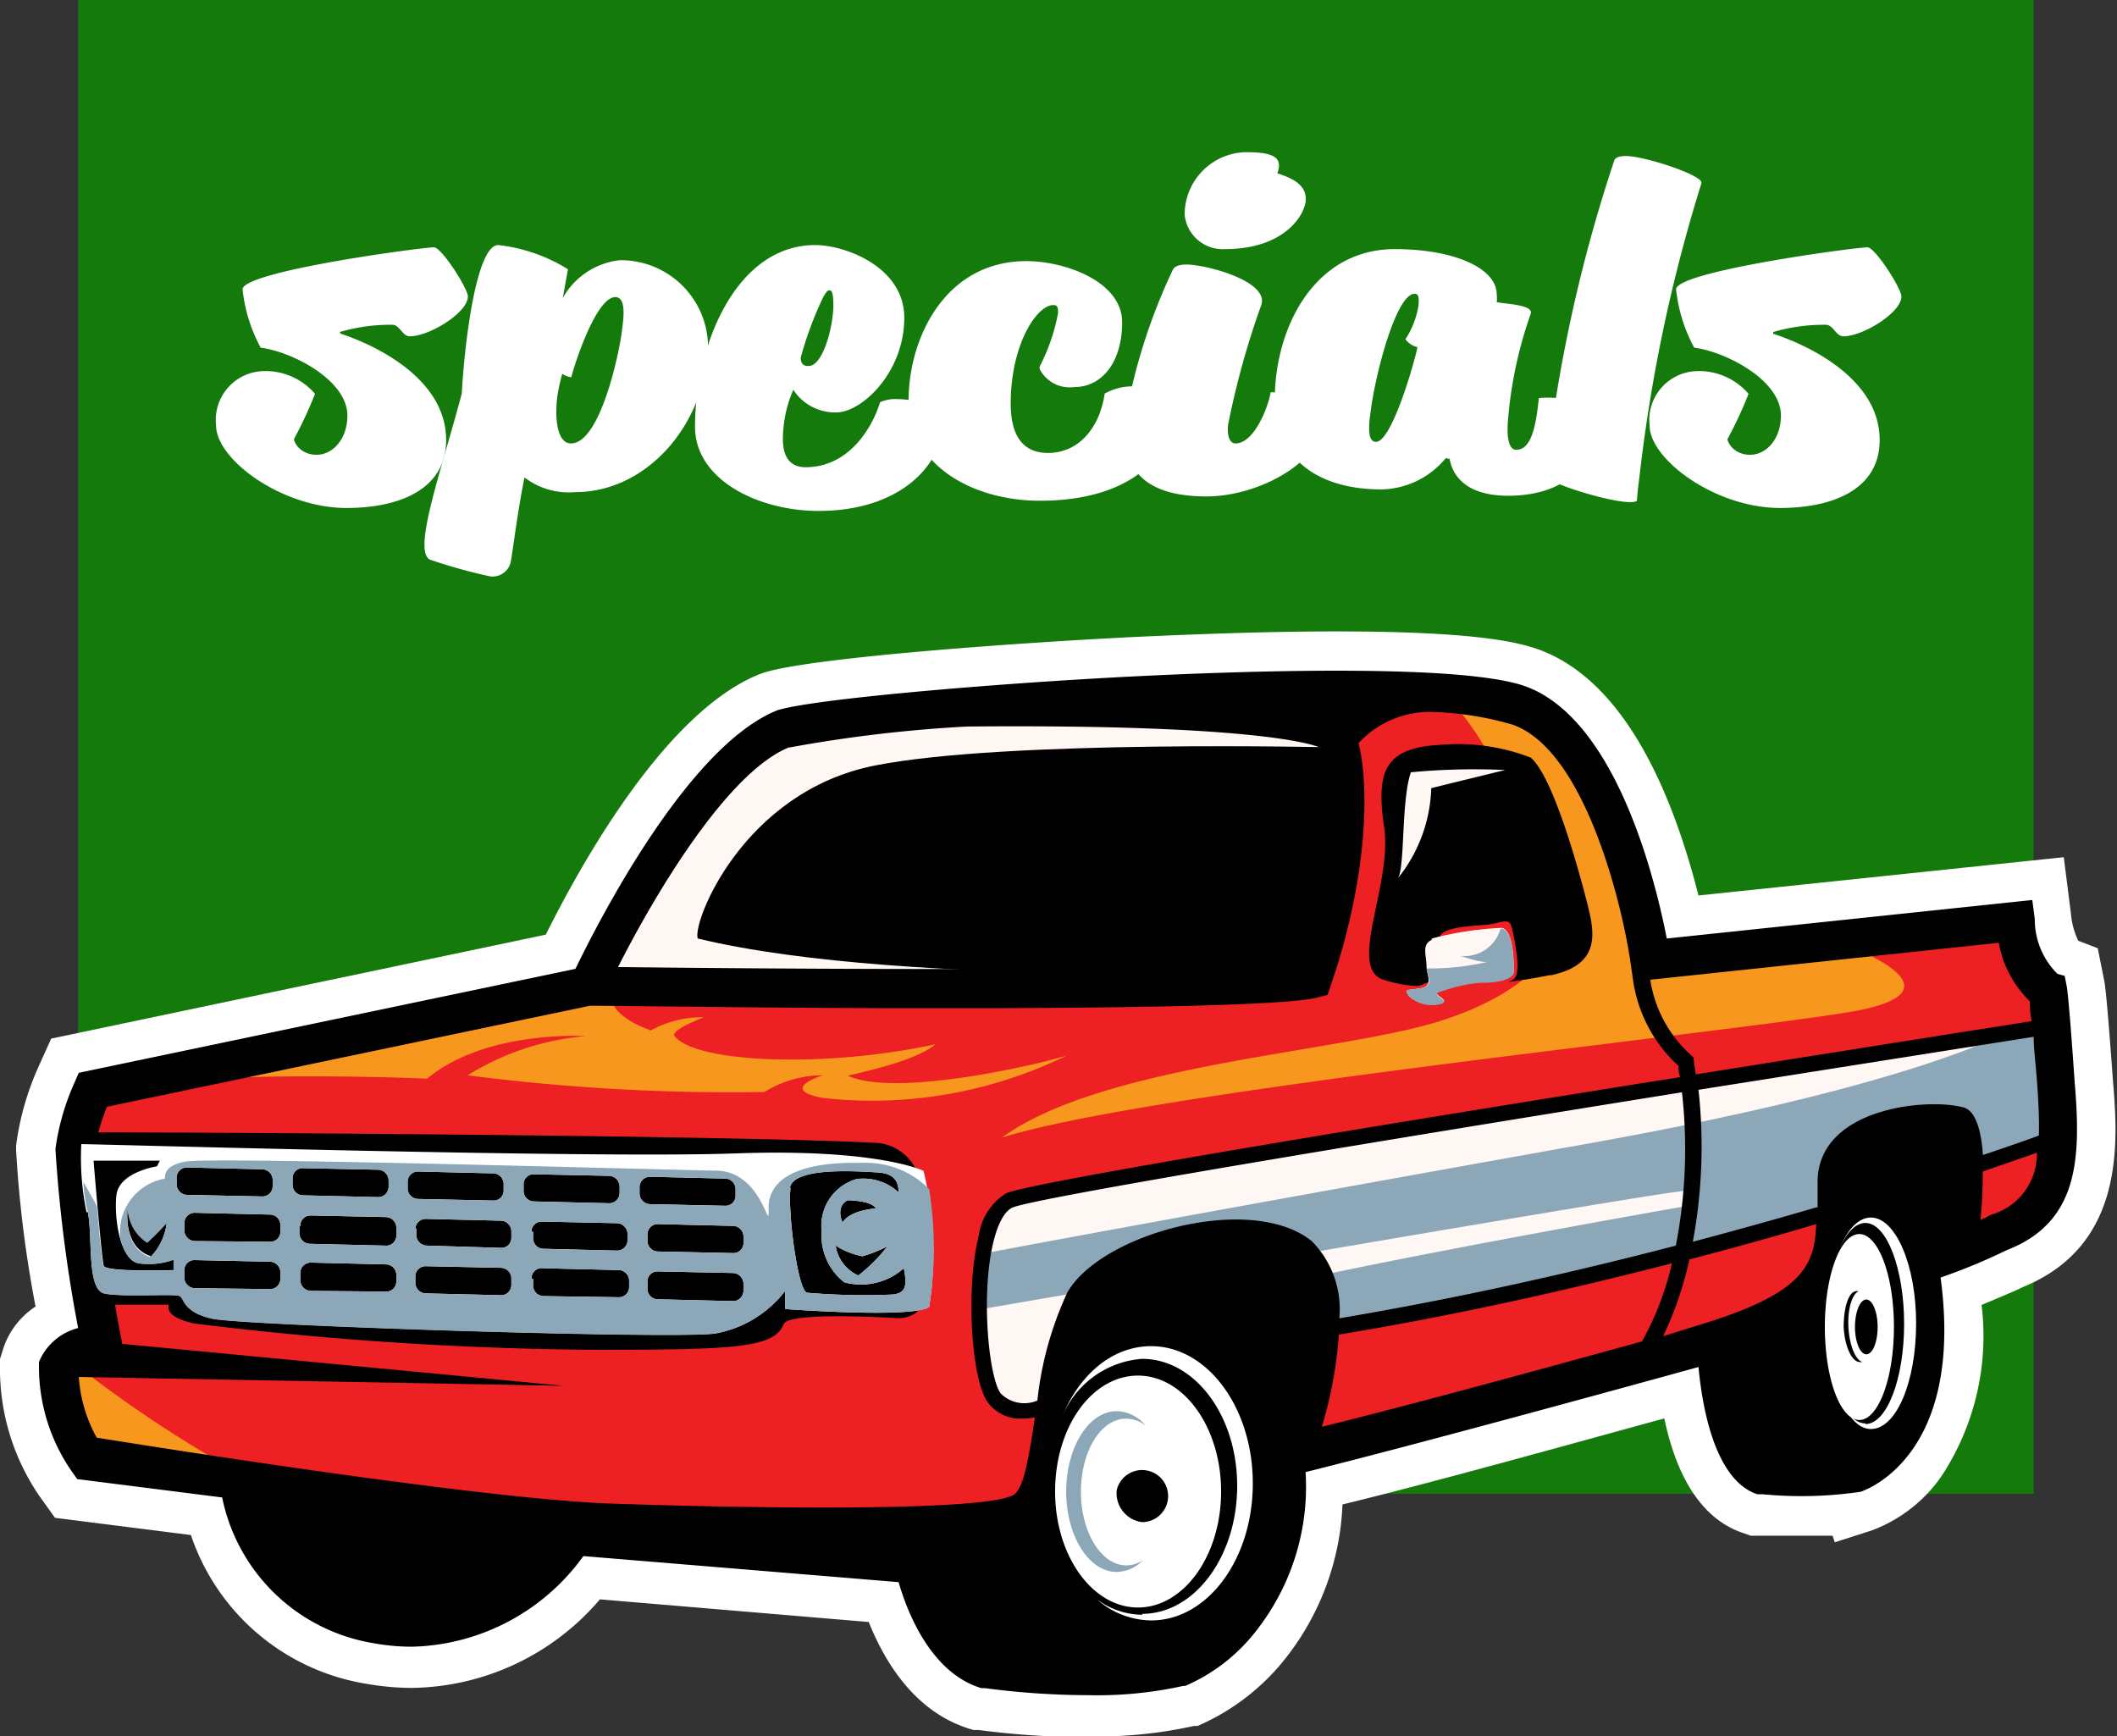 <svg xmlns="http://www.w3.org/2000/svg" viewBox="0 0 93.48 76.67"><rect x="0" y="0" width="93.48" height="76.67" fill="#333333" stroke="none"/><defs><style>.cls-1{fill:#147a0c;}.cls-2{fill:#fff;}.cls-3{fill:#f8971d;}.cls-4{fill:#ed2024;}.cls-5{fill:#fff7f3;}.cls-6{fill:#8ca7b7;}</style></defs><g id="Layer_2" data-name="Layer 2"><g id="Layer_1-2" data-name="Layer 1"><polygon class="cls-1" points="89.8 65.96 3.45 65.96 3.45 0 89.8 0 89.8 65.96 89.8 65.96"/><path class="cls-2" d="M48,76.67a19.76,19.76,0,0,0,4.72-.46l0,0,.16,0h0a10,10,0,0,0,3.6-2.64,11.72,11.72,0,0,0,2.8-7.14c4.11-1,10.34-2.74,14.21-3.8.58,2.76,1.76,4.49,3.48,5.06l.34.12.37,0c.86,0,1.61,0,2.24,0l1,0,.1.29,1.62-.52a6.5,6.5,0,0,0,3.11-2.43,11.25,11.25,0,0,0,1.75-7.53c1-.42,1.53-.64,1.8-.78,4.55-1.84,4.23-6.4,4-9.14-.28-3.89-.36-4.28-.39-4.43l-.28-1.4-.86-.33a3.41,3.41,0,0,1-.32-1.16l-.32-2.53L75,39.54C74,35.61,72,30.2,68,28.7c-.94-.35-2.88-.82-9-.82-3.22,0-6.65.14-9,.25-5.21.26-14.24.91-16.3,1.58l-.14.05h0c-4.07,1.61-7.75,8.08-9.46,11.51L2.26,45.86l-.55,1.22a12.39,12.39,0,0,0-1,3.5v.19a52,52,0,0,0,.86,6.92,3.53,3.53,0,0,0-1.47,2L0,60l0,.26a9.94,9.94,0,0,0,1.77,5.84l.66.92,6,.76a9.83,9.83,0,0,0,7.76,6.57,11.58,11.58,0,0,0,2,.18,11.09,11.09,0,0,0,8.3-3.91l11.87,1c.7,1.74,2,3.93,4.4,4.7l.23.07.23,0a37.86,37.86,0,0,0,4.74.32Z"/><path class="cls-3" d="M88.7,40.63,72.85,42.28S70.62,33,68,31.46s-9.48-.85-9.48-.85-23.85,1.05-24,1.28-8.74,11.65-8.74,11.65S4.16,47.89,4.11,47.89s-1,2.42-1,2.42,1,9.33.86,9.41-1.35.41-1.35.75,1,4.07,1,4.07l19.56,2.67s20.93,1.29,21.08,1.13A15.66,15.66,0,0,0,45.84,65c.06-.64,2.13-6.63,2.13-6.63a14.09,14.09,0,0,1,2.46-1.58c.25.08,7.44,7.6,7.44,7.6S77.57,59.14,78,59a13.18,13.18,0,0,0,3.12-5.36c.34-2,.91-3.28,1.47-2.9s2.3,3.39,3,3.77a4.2,4.2,0,0,0,2.64,0c.11-.19,2.82-2.64,2.82-2.87s-1-9.26-1-9.26l-1.3-1.73Z"/><path class="cls-4" d="M11.67,65.64a55.45,55.45,0,0,1-8.58-5.58c.36-.17.79-.3.85-.34s-.86-9.41-.86-9.41.57-1.41.86-2.07a3.78,3.78,0,0,1,.63-.19c2.35-.51,9.09-.64,14.29-.42,2.58-2.16,7-1.88,7-1.88a11.74,11.74,0,0,0-5.21,1.73,90.93,90.93,0,0,0,13.1.74,4.89,4.89,0,0,1,2.58-.74s-2,.62,0,1A19.55,19.55,0,0,0,47.12,46.6c-1.34.43-7.59,1.86-9.68.9.25-.08,3-.62,3.86-1.39-4.93,1.07-10.71.82-11.54-.4,0-.3,1.32-.79,1.32-.79a4.61,4.61,0,0,0-2.34.58c-3.58-1.3-1-3.48.59-4a73.83,73.83,0,0,1,9.86-2.14c2.25-.3,6.41-5.16,11.32-8.37l8-.37a36.15,36.15,0,0,1,5.15-.12c3.85,3.86,4.94,11.15,4.94,11.15s-.72,2.11-5.13,3.47S48.68,47,44.24,50.23c6.4-2,30.71-4.48,37.23-5.51,5.41-.85,1-2.67-.63-3.27l7.86-.82L90,42.36s1,9,1,9.26-2.71,2.68-2.82,2.87a4.2,4.2,0,0,1-2.64,0c-.75-.38-2.49-3.39-3-3.77s-1.13.9-1.47,2.9A13.18,13.18,0,0,1,78,59c-.38.16-20.08,5.4-20.08,5.4s-7.19-7.52-7.44-7.6A14.09,14.09,0,0,0,48,58.36s-2.07,6-2.13,6.63a15.66,15.66,0,0,1-1.6,3.35c-.15.16-21.08-1.13-21.08-1.13L11.67,65.64Z"/><path class="cls-5" d="M58.63,31.36s-21.39.1-23,.76-5.52,4.41-6.13,5.57-3.56,5.62-3.56,5.62,21.74-.05,23.05-.2,7.53-1.65,7.88-3.06,2.21-3.72,2.26-5,.6-3.32-.5-3.72Z"/><path class="cls-5" d="M90.05,45.41,70.3,48.5,56,50.81l-8.26,1.55s-3.14.34-3.53,1a10.59,10.59,0,0,0-.69,2.13,25.92,25.92,0,0,0-.25,3.68A8.07,8.07,0,0,0,44,61.59c.21.36.16.87,1.08.73s1.24-.19,1.33-.39,2-3.18,2-3.18,7.64-1.21,7.75-1.06a27.76,27.76,0,0,0,2.9.9l18.87-4.22s4.33-1.62,4.59-1.62,8.59-2.48,8.59-2.48l-1-4.86Z"/><path class="cls-6" d="M88.65,45.63l1.4-.22,1,4.86s-8.32,2.48-8.59,2.48-4.59,1.62-4.59,1.62L59,58.59a27.76,27.76,0,0,1-2.9-.9,31.91,31.91,0,0,0-3.78.45,5,5,0,0,1,1.22-.64c3.09-1.13,21.06-4.27,21.06-4.27s.41-.6-.15-.65-25.62,4.28-31.25,5.25c.06-1,.19-2.25.23-2.37l0-.11c3.45-.66,13.2-2.44,26.72-4.86,10.7-1.91,16-3.73,18.42-4.86Z"/><path d="M87.7,53.75l-.25.12a19.47,19.47,0,0,0,.1-2.14c1-.35,1.85-.64,2.39-.83a2.78,2.78,0,0,1-2,2.73l-.14.06-.08.06Zm1.93-9.52c0,.18,0,.45.08.86-2.17.34-8,1.26-14.83,2.35l-.09-.62,0-.12-.1-.09a5.63,5.63,0,0,1-1.82-3.35l15.39-1.63a4.76,4.76,0,0,0,1.39,2.6Zm-17.12,15C68.77,60.26,62.44,62,58.37,63a18.8,18.8,0,0,0,.75-4.07c5.22-.86,10.25-2,14.71-3.15a13,13,0,0,1-1.32,3.44ZM80.2,54c-.06,1.95-.63,3.15-5.35,4.56L73.44,59a16,16,0,0,0,1.16-3.39c2-.52,3.88-1.05,5.6-1.56ZM45.81,61.84a1.47,1.47,0,0,1-1.62-.31c-.53-.69-.9-4.43-.31-6.75.2-.79.49-1.31.83-1.46,1-.43,15.62-2.85,29.56-5.09A22.37,22.37,0,0,1,74,55c-4.49,1.17-9.57,2.32-14.86,3.21a4.27,4.27,0,0,0-1.22-3.41c-2.66-2.15-9.31-.34-10.79,2.27a15.19,15.19,0,0,0-1.32,4.74Zm34.4-8.53c-1.67.49-3.5,1-5.46,1.52A23,23,0,0,0,75,48.12l14.8-2.34c0,.55.1,1.25.16,2.14s.09,1.6.07,2.22c-.48.18-1.33.48-2.47.86-.07-1.06-.32-2-.9-2.11-1.53-.41-6.3,0-6.4,3.21,0,.43,0,.83,0,1.21ZM72,42.51l.12.83h0a6.35,6.35,0,0,0,2,3.73c0,.16,0,.32.07.49C61.36,49.6,45.53,52.2,44.43,52.69a2.64,2.64,0,0,0-1.22,1.92c-.57,2.24-.33,6.36.43,7.34a1.78,1.78,0,0,0,1.48.69,2.72,2.72,0,0,0,.58-.06c-.25,1.63-.46,3-.88,3.38-.91.8-11.54.65-17.87.43-5.6-.2-19.56-2.41-22.68-2.91a6.4,6.4,0,0,1-.79-2.68l21.4.39L5.4,59.34l-.05-.25s-.12-.61-.27-1.48l2.33,0c.15,0-.34.49,1.17.83a152.42,152.42,0,0,0,17.58,1.16c6.25,0,8-.07,8.44-1.12.13-.47,3.14-.38,5-.28A1.31,1.31,0,0,0,41,56.9a41.46,41.46,0,0,0-.37-4.67,2.09,2.09,0,0,0-2-1.77C32.13,50.13,9.17,50,4.34,50a11.43,11.43,0,0,1,.38-1.13l21.33-4.46c1.63,0,8.42.11,15.36.11,7.55,0,15.28-.1,16.75-.47l.46-.12.15-.44c1.65-4.83,1.69-8.79,1.22-10.68a4.28,4.28,0,0,1,3.37-1.37A14.06,14.06,0,0,1,66.8,32C70,33.13,71.64,40,72,42.51ZM34.89,33a61.24,61.24,0,0,1,7.81-.92c12.22-.11,15.06.72,15.54.91.31.81.7,4.34-1,9.46-3.3.41-18.92.38-29.95.25,1.58-3.12,4.8-8.59,7.55-9.7ZM3.19,65l.22.31,6.4.81a8.17,8.17,0,0,0,6.71,6.44,9.27,9.27,0,0,0,1.71.15,9.6,9.6,0,0,0,7.53-4l13.92,1.15c.36,1.26,1.4,4,3.65,4.68l.08,0h.08a34.91,34.91,0,0,0,4.51.31,17.62,17.62,0,0,0,4.26-.41l.08,0a7.9,7.9,0,0,0,2.91-2.16A10.3,10.3,0,0,0,57.65,65c4.72-1.17,14.21-3.77,17.35-4.64.17,1.81.73,5,2.6,5.62l.11,0h.12a18,18,0,0,0,4.33-.11h0c.2-.07,4.59-1.56,3.53-9.46a25.8,25.8,0,0,0,2.92-1.21c3.21-1.24,3.28-4.1,3-7.43-.24-3.51-.33-4.12-.35-4.22l-.09-.46L90.85,43a3.38,3.38,0,0,1-1-2.41l-.11-.85L73.6,41.44c-.48-2.46-2.19-9.62-6.2-11.12-2.69-1-11.94-.72-17.21-.46-6.37.32-14.24,1-15.86,1.5l0,0c-4,1.59-8,9.52-8.92,11.42L3.48,47.37l-.18.41a10.69,10.69,0,0,0-.85,2.93v.06a62.65,62.65,0,0,0,1,7.87,2.55,2.55,0,0,0-1.73,1.5l0,.08v.09A8.1,8.1,0,0,0,3.19,65Z"/><path d="M68.42,43.06c-.54.11-1.17.22-1.82.3a.92.92,0,0,0,.27-.15c.36-.36-.11-2.25-.13-2.3-.1-.4-.46-.16-1-.09s-2.1.07-2.17.58.11,1.52-.06,1.73a4.27,4.27,0,0,1-.89.41A5.67,5.67,0,0,1,61,43.23c-1.44-.63.48-4.22.12-6.69s0-3.52,2.47-3.65a8.94,8.94,0,0,1,4,.56c1,.85,2.13,5,2.47,6.33s.7,2.79-1.56,3.28Z"/><path class="cls-2" d="M6.64,55.46c-1.25-.42-1-2.13-1-2.13a1.88,1.88,0,0,0,.86,1.5A9.71,9.71,0,0,0,7.36,54a2.58,2.58,0,0,1-.72,1.51ZM4.11,51.25H7.06l-.13.25s-1.68.25-1.79,1.28.17,2.89,1,3a3.23,3.23,0,0,0,1.53-.16v.46s-3,.1-3.09-.19-.45-4.65-.45-4.65ZM7.8,52a.45.45,0,0,1,.46-.45l3.31.08a.47.47,0,0,1,.47.47v.28a.45.45,0,0,1-.47.45l-3.31-.07a.47.47,0,0,1-.46-.47V52ZM8.14,54a.46.46,0,0,1,.46-.45l3.32.08a.46.46,0,0,1,.46.47v.28a.44.44,0,0,1-.46.45L8.6,54.8a.48.48,0,0,1-.46-.47V54Zm0,2.09a.44.44,0,0,1,.46-.45l3.32.07a.47.47,0,0,1,.46.47v.28a.45.45,0,0,1-.46.46L8.6,56.88a.47.47,0,0,1-.46-.47v-.28Zm4.78-4.06a.44.44,0,0,1,.46-.45l3.32.07a.48.48,0,0,1,.46.47v.29a.46.46,0,0,1-.46.45l-3.32-.08a.46.46,0,0,1-.46-.47v-.28Zm.34,2.09a.45.45,0,0,1,.47-.45l3.31.07a.47.47,0,0,1,.46.47v.29A.45.45,0,0,1,17,55l-3.31-.08a.47.47,0,0,1-.47-.47v-.28Zm0,2.08a.46.46,0,0,1,.47-.45l3.31.08a.46.46,0,0,1,.46.47v.28a.44.44,0,0,1-.46.45L13.73,57a.48.48,0,0,1-.47-.48v-.28ZM18,52.18a.45.45,0,0,1,.46-.45l3.32.08a.47.47,0,0,1,.46.47v.28a.44.44,0,0,1-.46.45l-3.32-.07a.47.47,0,0,1-.46-.47v-.29Zm.34,2.09a.46.46,0,0,1,.47-.45l3.31.08a.47.47,0,0,1,.46.47v.28a.44.44,0,0,1-.46.45L18.85,55a.48.48,0,0,1-.47-.47v-.29Zm0,2.09a.45.45,0,0,1,.47-.45l3.31.07a.47.47,0,0,1,.46.47v.29a.45.45,0,0,1-.46.45l-3.31-.08a.47.47,0,0,1-.47-.47v-.28Zm4.78-4.06a.44.44,0,0,1,.46-.45l3.32.07a.48.48,0,0,1,.46.47v.29a.46.46,0,0,1-.46.45l-3.32-.08a.46.46,0,0,1-.46-.47V52.3Zm.35,2.09a.44.44,0,0,1,.46-.45l3.31.07a.48.48,0,0,1,.47.48v.28a.46.46,0,0,1-.47.45L24,55.14a.46.46,0,0,1-.46-.47v-.28Zm0,2.08A.45.45,0,0,1,24,56l3.31.08a.47.47,0,0,1,.47.47v.28a.45.45,0,0,1-.47.45L24,57.23a.47.47,0,0,1-.46-.47v-.29Zm4.77-4.06a.46.46,0,0,1,.46-.45l3.32.08a.47.47,0,0,1,.46.47v.28a.44.44,0,0,1-.46.45l-3.32-.07a.48.48,0,0,1-.46-.47v-.29Zm.35,2.1a.45.45,0,0,1,.46-.46l3.32.08a.47.47,0,0,1,.46.47v.28a.44.44,0,0,1-.46.45l-3.32-.07a.47.47,0,0,1-.46-.47v-.28Zm0,2.08a.44.44,0,0,1,.46-.45l3.32.07a.48.48,0,0,1,.46.47V57a.46.46,0,0,1-.46.45l-3.32-.08a.46.46,0,0,1-.46-.47v-.28ZM37.21,54c-.33-.79.22-1,.22-1s1.06,0,1.24.36c0,0-1.11.06-1.46.61Zm2,1a7.33,7.33,0,0,1-1.31,1.32,1.72,1.72,0,0,1-1-1.32,3.38,3.38,0,0,0,1.18.47A5.59,5.59,0,0,0,39.24,55Zm-4.33-2.54c.14-.95,3-.74,3.88-.69s.91.58.92.88a2.3,2.3,0,0,0-1.85-.59,2.15,2.15,0,0,0-1.55,2.3,2.63,2.63,0,0,0,1,2.26A2.84,2.84,0,0,0,39.91,56c.14.76.11,1.09-.49,1.16a29.09,29.09,0,0,1-3.78-.08c-.42-.08-.87-3.68-.73-4.63Zm-31,1.07c.22,1.11-.06,3.41.73,3.58s3.09,0,3.32.11.13.7,1.43,1,20.28.91,22.21.66A5,5,0,0,0,34.67,57l0,.8s5.73.43,6.36-.1a15.26,15.26,0,0,0-.25-6s-2-1-8.34-.77-28.75-.43-28.85-.41a11.72,11.72,0,0,0,.23,3Z"/><path class="cls-2" d="M50.43,71.26c2.32,0,4.2-2.53,4.2-5.65S52.75,60,50.43,60a4.15,4.15,0,0,0-3.6,2.74c.75-2,2.26-3.3,4-3.3,2.48,0,4.49,2.71,4.49,6.06s-2,6.05-4.49,6.05a3.67,3.67,0,0,1-2.38-.92,3.4,3.4,0,0,0,2,.67Z"/><path class="cls-2" d="M49.31,65.8a1.15,1.15,0,1,1,1.12,1.41,1.29,1.29,0,0,1-1.12-1.41Zm-2.72.06c0,2.83,1.64,5.12,3.66,5.12s3.67-2.29,3.67-5.12-1.64-5.12-3.67-5.12S46.59,63,46.59,65.86Z"/><path class="cls-6" d="M49.31,62.31a1.7,1.7,0,0,1,1.27.63,1.44,1.44,0,0,0-.85-.3c-1.13,0-2,1.45-2,3.24s.91,3.24,2,3.24a1.34,1.34,0,0,0,.74-.23,1.66,1.66,0,0,1-1.16.52c-1.23,0-2.23-1.59-2.23-3.55s1-3.55,2.23-3.55Z"/><path class="cls-2" d="M81.41,58.62c0-.88.21-1.6.57-1.61l.1,0c-.3.13-.5.79-.46,1.58s.3,1.44.61,1.55a.23.23,0,0,1-.11,0c-.35,0-.67-.69-.71-1.57Zm1,1.18c-.27,0-.5-.54-.5-1.21s.23-1.21.5-1.21.5.54.5,1.21-.22,1.21-.5,1.21Zm-1.83-1.21c0,2.27.68,4.11,1.52,4.11s1.53-1.84,1.53-4.11-.69-4.1-1.53-4.1-1.52,1.83-1.52,4.1Z"/><path class="cls-2" d="M82.37,62.88c.95,0,1.71-2,1.71-4.42S83.32,54,82.37,54c-.44,0-.84.43-1.14,1.13.35-.85.84-1.37,1.38-1.37,1.09,0,2,2.09,2,4.67s-.87,4.67-2,4.67c-.54,0-1-.53-1.38-1.38.3.71.7,1.13,1.14,1.13Z"/><path class="cls-2" d="M80.66,58.2v0Z"/><path class="cls-2" d="M80.66,58.72v0Z"/><path d="M58.83,33s-14.36-.35-20.19.8-8.08,6.93-7.83,7.64c9.29,2.25,28,1.4,28,1.4s.75-9,0-9.84Z"/><path class="cls-5" d="M66.46,34a29.64,29.64,0,0,0-4.16.1c-.44,1.26-.25,4.33-.59,4.7a6.67,6.67,0,0,0,1.49-4L66.46,34Z"/><path class="cls-6" d="M7.8,52a.45.45,0,0,1,.46-.45l3.31.08a.47.47,0,0,1,.47.47v.28a.45.45,0,0,1-.47.45l-3.31-.07a.47.47,0,0,1-.46-.47V52ZM8.14,54a.46.46,0,0,1,.46-.45l3.32.08a.46.46,0,0,1,.46.47v.28a.44.44,0,0,1-.46.45L8.6,54.8a.48.48,0,0,1-.46-.47V54Zm0,2.09a.44.44,0,0,1,.46-.45l3.32.07a.47.47,0,0,1,.46.47v.28a.45.45,0,0,1-.46.46L8.6,56.88a.47.47,0,0,1-.46-.47v-.28Zm4.78-4.06a.44.44,0,0,1,.46-.45l3.32.07a.48.48,0,0,1,.46.47v.29a.46.46,0,0,1-.46.45l-3.32-.08a.46.46,0,0,1-.46-.47v-.28Zm.34,2.09a.45.45,0,0,1,.47-.45l3.31.07a.47.47,0,0,1,.46.47v.29A.45.45,0,0,1,17,55l-3.31-.08a.47.47,0,0,1-.47-.47v-.28Zm0,2.08a.46.46,0,0,1,.47-.45l3.31.08a.46.46,0,0,1,.46.47v.28a.44.44,0,0,1-.46.45L13.73,57a.48.48,0,0,1-.47-.48v-.28ZM18,52.18a.45.45,0,0,1,.46-.45l3.32.08a.47.47,0,0,1,.46.47v.28a.44.44,0,0,1-.46.45l-3.32-.07a.47.47,0,0,1-.46-.47v-.29Zm.34,2.09a.46.46,0,0,1,.47-.45l3.31.08a.47.47,0,0,1,.46.47v.28a.44.44,0,0,1-.46.45L18.85,55a.48.48,0,0,1-.47-.47v-.29Zm0,2.09a.45.45,0,0,1,.47-.45l3.31.07a.47.47,0,0,1,.46.47v.29a.45.45,0,0,1-.46.45l-3.31-.08a.47.47,0,0,1-.47-.47v-.28Zm4.78-4.06a.44.44,0,0,1,.46-.45l3.32.07a.48.48,0,0,1,.46.47v.29a.46.46,0,0,1-.46.45l-3.32-.08a.46.46,0,0,1-.46-.47V52.3Zm.35,2.09a.44.44,0,0,1,.46-.45l3.31.07a.48.48,0,0,1,.47.48v.28a.46.46,0,0,1-.47.45L24,55.14a.46.46,0,0,1-.46-.47v-.28Zm0,2.08A.45.45,0,0,1,24,56l3.31.08a.47.47,0,0,1,.47.47v.28a.45.45,0,0,1-.47.45L24,57.23a.47.47,0,0,1-.46-.47v-.29Zm4.77-4.06a.46.46,0,0,1,.46-.45l3.32.08a.47.47,0,0,1,.46.47v.28a.44.44,0,0,1-.46.45l-3.32-.07a.48.48,0,0,1-.46-.47v-.29Zm.35,2.1a.45.45,0,0,1,.46-.46l3.32.08a.47.47,0,0,1,.46.47v.28a.44.44,0,0,1-.46.45l-3.32-.07a.47.47,0,0,1-.46-.47v-.28Zm0,2.08a.44.44,0,0,1,.46-.45l3.32.07a.48.48,0,0,1,.46.47V57a.46.46,0,0,1-.46.45l-3.32-.08a.46.46,0,0,1-.46-.47v-.28ZM37.21,54c-.33-.79.22-1,.22-1s1.06,0,1.24.36c0,0-1.11.06-1.46.61Zm2,1a7.33,7.33,0,0,1-1.31,1.32,1.72,1.72,0,0,1-1-1.32,3.38,3.38,0,0,0,1.18.47A5.59,5.59,0,0,0,39.24,55Zm-4.33-2.54c.14-.95,3-.74,3.88-.69s.91.58.92.88a2.3,2.3,0,0,0-1.85-.59,2.15,2.15,0,0,0-1.55,2.3,2.63,2.63,0,0,0,1,2.26A2.84,2.84,0,0,0,39.91,56c.14.76.11,1.09-.49,1.16a29.09,29.09,0,0,1-3.78-.08c-.42-.08-.87-3.68-.73-4.63ZM7.36,54a2.58,2.58,0,0,1-.72,1.51c-1.25-.42-1-2.13-1-2.13a1.88,1.88,0,0,0,.86,1.5A9.71,9.71,0,0,0,7.36,54ZM4.6,57.12c.79.17,3.09,0,3.32.11s.13.7,1.43,1,20.28.91,22.21.66A5,5,0,0,0,34.67,57l0,.8s5.73.43,6.36-.1a16.53,16.53,0,0,0,0-5.19,3.9,3.9,0,0,0-3-1.16c-2.76-.07-4.12.71-4.09,2s-.23-1.63-2.31-1.66-22.32-.62-23.45-.4-.81.76-.93.76A2.39,2.39,0,0,0,5.3,54.31c0,.13,0,.24,0,.33.16.6.43,1.09.83,1.15a3.23,3.23,0,0,0,1.53-.16v.46s-3,.1-3.09-.19-.18-1.45-.29-2.63c-.08-.17-.18-.34-.28-.52l-.31-.55c0,.47.11,1,.19,1.34.22,1.11-.06,3.41.73,3.58Z"/><path class="cls-5" d="M63.22,41.44a14.76,14.76,0,0,1,3.1-.47c.53.13.52,1.55.53,1.91s-.88.51-1.42.48a6.83,6.83,0,0,0-1.73.37c-.69.15.32.36,0,.55A1.51,1.51,0,0,1,62.23,44c-.25-.35-.14-.26.48-.36s.28-.56.28-1-.23-.93.23-1.14Z"/><path class="cls-6" d="M63.06,42.76a11,11,0,0,0,2.63-.29s-.22.07-1.19-.26A1.66,1.66,0,0,0,66.26,41l.06,0c.53.13.52,1.55.53,1.91s-.88.51-1.42.48a6.83,6.83,0,0,0-1.73.37c-.69.15.32.36,0,.55A1.51,1.51,0,0,1,62.23,44c-.25-.35-.14-.26.48-.36s.35-.45.29-.85Z"/><path class="cls-2" d="M15.05,14.74s4.65,1.38,4.65,4.69c0,2.18-2.07,3-4.4,3-2.85,0-5.76-2.14-5.76-3.65a2.16,2.16,0,0,1,2-2.39,2.88,2.88,0,0,1,2.37,1,18.29,18.29,0,0,1-.93,2c0,.13.27.69,1,.69s1.36-.71,1.36-1.73c0-1.56-2.41-2.81-3.83-3a6.92,6.92,0,0,1-.8-2.59c.13-.8,7.94-1.84,8.45-1.84.34,0,1.5,1.82,1.5,2.17,0,.72-1.71,1.76-2.56,1.76-.34,0-.44-.51-.78-.51a8,8,0,0,0-2.32.32Z"/><path class="cls-2" d="M23.16,21.08c-.3,1.47-.53,3.33-.6,3.69a.82.82,0,0,1-.92.68,23.87,23.87,0,0,1-2.6-.72c-.89-.25.42-3.84,1.35-7.35.13-2.36.66-6.56,1.61-6.56a7.36,7.36,0,0,1,3.08,1.07l-.23,1.27a3.3,3.3,0,0,1,2.51-1.67,3.85,3.85,0,0,1,3.9,3.63c0,3.47-2.61,6.61-5.86,6.61A3.21,3.21,0,0,1,23.16,21.08Zm2.05-1.5c1.3,0,2.13-4,2.25-4.94.05-.45.24-1.52-.29-1.52-.8,0-1.71,2.66-1.94,3.52,0,.05-.34-.06-.4-.14a7.84,7.84,0,0,0-.22,1C24.47,18.65,24.66,19.58,25.21,19.58Z"/><path class="cls-2" d="M36,10.82c1.29,0,3.93.95,3.93,3.21,0,2.42-1.88,4.18-3,4.18a2.2,2.2,0,0,1-1.9-1,5.51,5.51,0,0,0-.46,2.18c0,.95.46,1.24,1,1.24,2,0,3-1.89,3.29-2.87a1.67,1.67,0,0,1,.62-.14c1.16,0,2.11.33,2.11,1.24,0,1.48-1.65,3.7-5.45,3.7-2.62,0-5.45-1.35-5.45-3.72C30.69,15.27,32.49,10.82,36,10.82Zm-.29,5.34c.59,0,1.05-1.55,1.09-2.62,0-.64-.08-.72-.17-.72s-.14.06-.27.28a15.84,15.84,0,0,0-1,2.68S35.32,16.16,35.66,16.16Z"/><path class="cls-2" d="M45.32,11.53c1.73,0,4.23.91,4.23,2.7s-.91,2.86-2.11,2.86a1.49,1.49,0,0,1-1.53-.79.3.3,0,0,1,0-.12,8.52,8.52,0,0,0,.81-2.35c0-.23,0-.36-.21-.36-.72,0-1.88,1.72-1.88,4.35,0,1.69.76,2.18,1.64,2.18,1.42,0,2.3-1.18,2.51-2.62A2.48,2.48,0,0,1,50,17.06a1.52,1.52,0,0,1,1.6,1.59c0,1.48-1.66,3.46-5.68,3.46-3,0-5.8-1.6-5.8-4.41S41.76,11.53,45.32,11.53Z"/><path class="cls-2" d="M51.78,11.93c.09-.21.38-.25.6-.25.88,0,3.69.74,3.31,1.8a36.49,36.49,0,0,0-1.46,5.27c-.06.57.11.83.32.83.85,0,1.46-1.65,1.56-2.26,0,0,2.16,0,2.16,1.6,0,1.42-2.62,3-5,3s-3.65-.91-3.65-3A25.79,25.79,0,0,1,51.78,11.93Zm.53-2.45A2.76,2.76,0,0,1,55,6.72c1.06,0,1.71.15,1.4.93.63.21,1.26.48,1.26,1.14S56.75,11,54.09,11A1.69,1.69,0,0,1,52.31,9.48Z"/><path class="cls-2" d="M63.84,20.23A3.76,3.76,0,0,1,61,21.61c-2.83,0-4.71-1.38-4.71-3.95,0-3.23,1.77-6.66,5.3-6.66,2.64,0,4.5.85,4.5,2a1.38,1.38,0,0,1,0,.34c.3.08,1.65.1,1.5.52a18.47,18.47,0,0,0-1,4.67c-.06.68,0,1.33.36,1.33.66,0,.87-1,1-2.28,0,0,2.37-.34,2.37,1.6,0,1.27-1.16,2.71-3.72,2.71-2.15,0-2.51-1.18-2.59-1.63Zm-3.08-.72c.71,0,1.73-3.63,1.83-4.18a.93.93,0,0,1-.53-.35,3.85,3.85,0,0,0,.58-1.51c0-.14.06-.5-.17-.5-.83,0-1.76,3.63-1.95,5.23C60.38,19.15,60.48,19.51,60.76,19.51Z"/><path class="cls-2" d="M68.44,19.39A66.24,66.24,0,0,1,71.29,7.06c.08-.15.34-.17.51-.17.82,0,3.44.86,3.33,1.2a69.76,69.76,0,0,0-2.68,12.48c-.06.51-.13,1-.17,1.54-.36.32-3.71-.68-3.88-1S68.38,20,68.44,19.39Z"/><path class="cls-2" d="M78.3,14.74S83,16.12,83,19.43c0,2.18-2.07,3-4.4,3-2.85,0-5.76-2.14-5.76-3.65a2.16,2.16,0,0,1,2-2.39,2.88,2.88,0,0,1,2.37,1,18.29,18.29,0,0,1-.93,2c0,.13.27.69,1,.69s1.36-.71,1.36-1.73c0-1.56-2.41-2.81-3.83-3a6.92,6.92,0,0,1-.8-2.59c.13-.8,7.94-1.84,8.45-1.84.34,0,1.5,1.82,1.5,2.17,0,.72-1.71,1.76-2.56,1.76-.34,0-.44-.51-.78-.51a8,8,0,0,0-2.32.32Z"/></g></g></svg>